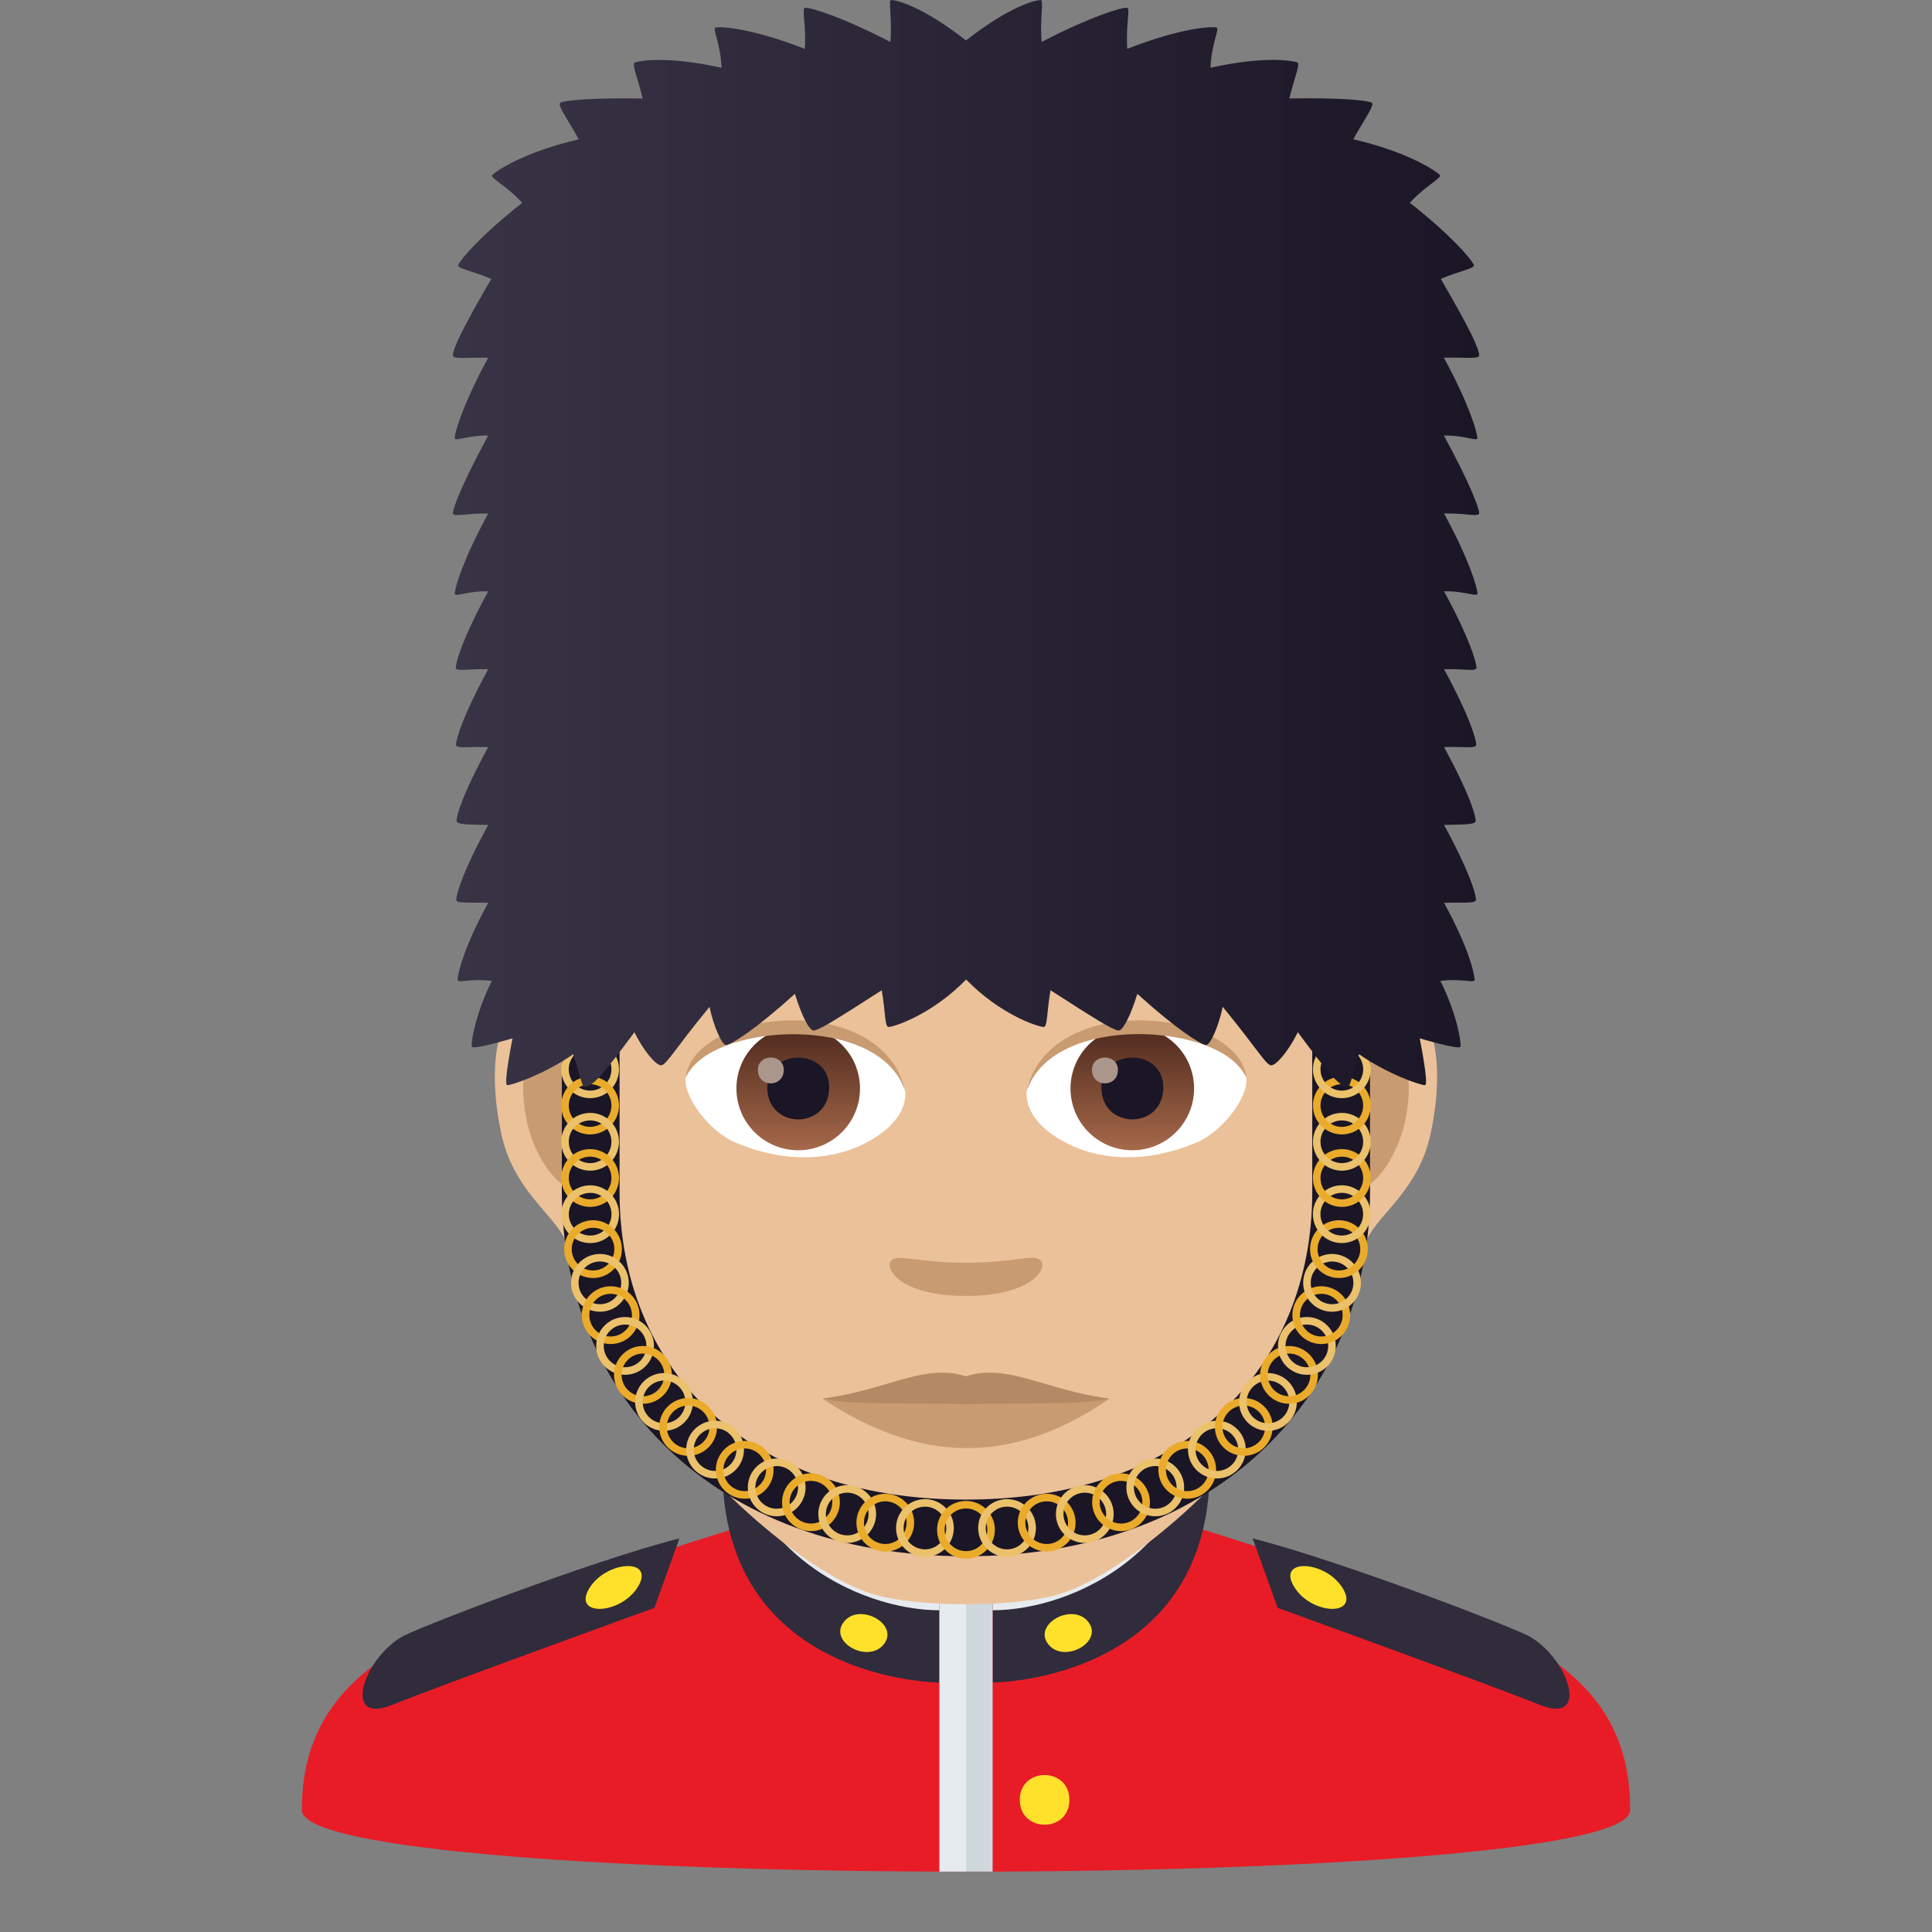 <?xml version="1.0" encoding="utf-8"?>
<!-- Generator: Adobe Illustrator 15.0.0, SVG Export Plug-In . SVG Version: 6.00 Build 0)  -->
<!DOCTYPE svg PUBLIC "-//W3C//DTD SVG 1.1//EN" "http://www.w3.org/Graphics/SVG/1.1/DTD/svg11.dtd">
<svg version="1.1" id="Layer_1" xmlns:x="http://ns.adobe.com/Extensibility/1.0/" xmlns:i="http://ns.adobe.com/AdobeIllustrator/10.0/" xmlns:graph="http://ns.adobe.com/Graphs/1.0/"
	 xmlns="http://www.w3.org/2000/svg" xmlns:xlink="http://www.w3.org/1999/xlink" xmlns:a="http://ns.adobe.com/AdobeSVGViewerExtensions/3.0/"
	 x="0px" y="0px" width="64px" height="64px" viewBox="0 0 64 64" enable-background="new 0 0 64 64" xml:space="preserve">
<rect x="0" y="0" width="64" height="64" fill="#808080" stroke="none"/>
<path fill="#E81C27" d="M13.899,54.252c2.202-1.074,10.994-3.791,10.994-3.791l14.195-0.03c0,0,8.873,2.741,11.062,3.819
	c3.182,1.564,3.85,3.696,3.85,5.713c0,2.717-44,2.717-44,0C10,57.944,10.71,55.811,13.899,54.252z"/>
<path fill="#302C3B" d="M41.497,50.963l0.826,2.299c0,0,7.037,2.549,8.693,3.217c1.645,0.662,0.98-1.477-0.314-2.25
	C50.22,53.936,44.36,51.684,41.497,50.963z"/>
<path fill="#FFE12C" d="M44.489,52.627c0.541,0.92-1.014,0.873-1.598-0.029C42.241,51.596,43.919,51.672,44.489,52.627z"/>
<path fill="#302C3B" d="M22.505,50.963l-0.826,2.299c0,0-7.037,2.549-8.695,3.217c-1.643,0.662-0.979-1.477,0.314-2.25
	C13.78,53.936,19.642,51.684,22.505,50.963z"/>
<path fill="#FFE12C" d="M19.513,52.627c-0.543,0.92,1.01,0.873,1.598-0.029C21.761,51.596,20.083,51.672,19.513,52.627z"/>
<path fill="#FFE12C" d="M35.425,59.623c0,1.096-1.643,1.096-1.643,0S35.425,58.527,35.425,59.623z"/>
<path fill="#302C3B" d="M23.933,48.672c0-0.73,0-2.109,0-3.029h1.02c-0.633,7.094,6.166,6.947,6.166,6.947v3.146
	C31.118,55.736,23.933,55.711,23.933,48.672z"/>
<path fill="#E6EBEF" d="M23.933,45.643h1.02c0,6.764,6.166,6.947,6.166,6.947v0.752C28.536,53.342,23.933,51.395,23.933,45.643z"/>
<path fill="#FFE12C" d="M29.282,54.463c-0.516,0.664-1.85-0.066-1.33-0.734C28.466,53.066,29.798,53.801,29.282,54.463z"/>
<path fill="#302C3B" d="M40.073,48.672c0-0.73,0-2.109,0-3.029H39.05c0.615,7.014-6.168,6.947-6.168,6.947v3.146
	C32.882,55.736,40.073,55.711,40.073,48.672z"/>
<path fill="#E6EBEF" d="M40.073,45.643H39.05c0,6.764-6.168,6.947-6.168,6.947v0.752C35.468,53.342,40.073,51.395,40.073,45.643z"/>
<path fill="#FFE12C" d="M34.722,54.463c0.514,0.664,1.846-0.066,1.33-0.734C35.536,53.066,34.206,53.801,34.722,54.463z"/>
<rect x="31.118" y="52.342" fill="#E6EBEF" width="0.885" height="9.658"/>
<rect x="31.999" y="52.342" fill="#CFD8DD" width="0.883" height="9.658"/>
<path id="Path_1280_" fill="#EBC199" d="M45.505,32.93c-2.092,0.252-3.602,7.242-2.285,9.086c0.184,0.256,1.262,0.67,2.059-0.959
	c0.443-0.9,1.719-1.654,2.115-3.514C47.901,35.16,47.585,32.678,45.505,32.93z"/>
<path id="Path_1279_" fill="#EBC199" d="M18.493,32.93c2.092,0.252,3.602,7.242,2.285,9.086c-0.184,0.256-1.262,0.67-2.061-0.959
	c-0.441-0.9-1.719-1.654-2.113-3.514C16.097,35.16,16.413,32.678,18.493,32.93z"/>
<path id="Path_1278_" fill="#C99B71" d="M45.448,34.27c-0.547,0.172-1.143,1.002-1.465,2.381c1.906-0.41,1.43,2.76-0.227,2.82
	c0.016,0.318,0.037,0.646,0.078,0.99c0.795-1.156,1.607-0.691,2.412-2.414C46.97,36.496,46.798,33.846,45.448,34.27z"/>
<path id="Path_1277_" fill="#C99B71" d="M20.015,36.646c-0.324-1.375-0.918-2.205-1.465-2.377c-1.35-0.424-1.523,2.227-0.799,3.777
	c0.805,1.723,1.617,1.258,2.414,2.414c0.039-0.344,0.063-0.672,0.074-0.992C18.601,39.393,18.13,36.26,20.015,36.646z"/>
<path id="Path_1276_" fill="#EBC199" d="M31.999,19.492c-9.059,0-13.424,6.842-12.877,16.354c0.109,1.914,1.299,8.158,2.42,10.396
	c1.148,2.291,4.99,5.824,7.342,6.557c1.488,0.459,4.742,0.459,6.229,0c2.354-0.732,6.195-4.266,7.344-6.557
	c1.125-2.238,2.311-8.48,2.418-10.396C45.423,26.334,41.06,19.492,31.999,19.492z"/>
<path id="Path_1275_" fill="#C99B71" d="M34.442,41.729c-0.258-0.178-0.865,0.1-2.443,0.1s-2.186-0.277-2.443-0.1
	c-0.311,0.219,0.182,1.201,2.443,1.201S34.755,41.947,34.442,41.729z"/>
<path id="Path_1274_" fill="#FFFFFF" d="M29.983,36.096c0.076,0.6-0.332,1.309-1.457,1.84c-0.715,0.34-2.205,0.738-4.162-0.088
	c-0.875-0.367-1.73-1.518-1.652-2.152C23.771,33.697,28.989,33.406,29.983,36.096z"/>
<linearGradient id="Oval_1_" gradientUnits="userSpaceOnUse" x1="-424.398" y1="476.465" x2="-424.398" y2="477.088" gradientTransform="matrix(6.57 0 0 -6.57 2814.78 3168.528)">
	<stop  offset="0" style="stop-color:#A6694A"/>
	<stop  offset="1" style="stop-color:#4F2A1E"/>
	<a:midPointStop  offset="0" style="stop-color:#A6694A"/>
	<a:midPointStop  offset="0.5" style="stop-color:#A6694A"/>
	<a:midPointStop  offset="1" style="stop-color:#4F2A1E"/>
</linearGradient>
<circle id="Oval_168_" fill="url(#Oval_1_)" cx="26.442" cy="36.057" r="2.047"/>
<path id="Path_1273_" fill="#1A1626" d="M25.417,36.02c0,1.416,2.051,1.416,2.051,0C27.468,34.705,25.417,34.705,25.417,36.02z"/>
<path id="Path_1272_" fill="#AB968C" d="M25.106,35.443c0,0.594,0.857,0.594,0.857,0C25.964,34.896,25.106,34.896,25.106,35.443z"/>
<path id="Path_1271_" fill="#C99B71" d="M29.993,36.174c-0.834-2.67-6.512-2.275-7.281-0.479
	C22.997,33.395,29.284,32.787,29.993,36.174z"/>
<path id="Path_1270_" fill="#FFFFFF" d="M34.015,36.096c-0.076,0.6,0.33,1.309,1.457,1.84c0.717,0.34,2.203,0.738,4.16-0.088
	c0.879-0.367,1.732-1.518,1.656-2.152C40.228,33.697,35.007,33.406,34.015,36.096z"/>
<linearGradient id="Oval_2_" gradientUnits="userSpaceOnUse" x1="-425.413" y1="476.465" x2="-425.413" y2="477.088" gradientTransform="matrix(6.57 0 0 -6.57 2832.511 3168.528)">
	<stop  offset="0" style="stop-color:#A6694A"/>
	<stop  offset="1" style="stop-color:#4F2A1E"/>
	<a:midPointStop  offset="0" style="stop-color:#A6694A"/>
	<a:midPointStop  offset="0.5" style="stop-color:#A6694A"/>
	<a:midPointStop  offset="1" style="stop-color:#4F2A1E"/>
</linearGradient>
<circle id="Oval_167_" fill="url(#Oval_2_)" cx="37.509" cy="36.057" r="2.047"/>
<path id="Path_1269_" fill="#1A1626" d="M36.485,36.02c0,1.416,2.051,1.416,2.051,0C38.536,34.705,36.485,34.705,36.485,36.02z"/>
<path id="Path_1268_" fill="#AB968C" d="M36.173,35.443c0,0.594,0.859,0.594,0.859,0C37.032,34.896,36.173,34.896,36.173,35.443z"/>
<path id="Path_1267_" fill="#C99B71" d="M34.005,36.174c0.832-2.668,6.506-2.287,7.283-0.479
	C40.999,33.395,34.714,32.787,34.005,36.174z"/>
<path fill="#C99B71" d="M36.748,46.334c-3.286,2.27-6.355,2.092-9.5,0C30.516,45.787,33.48,45.787,36.748,46.334z"/>
<path fill="#B38A64" d="M31.998,45.592c-1.386-0.443-2.59,0.449-4.75,0.742c1.165,0.244,3.082,0.107,4.75,0.186
	c1.668-0.078,3.585,0.059,4.75-0.186C34.59,46.041,33.384,45.148,31.998,45.592z"/>
<path fill="#1A1626" d="M43.47,30.817v8.671c0,5.801-4.16,10.188-11.473,10.188c-7.307,0-11.473-4.388-11.473-10.188v-8.671h-1.912
	v8.671c0,6.657,4.971,12.065,13.385,12.065c8.412,0,13.387-5.408,13.387-12.065v-8.671H43.47z"/>
<path fill="#EBC16C" d="M19.55,34.714c0.389,0,0.705,0.317,0.705,0.707s-0.316,0.707-0.705,0.707c-0.391,0-0.709-0.317-0.709-0.707
	S19.159,34.714,19.55,34.714 M19.55,34.464c-0.529,0-0.959,0.429-0.959,0.957s0.43,0.957,0.959,0.957
	c0.527,0,0.955-0.429,0.955-0.957S20.077,34.464,19.55,34.464L19.55,34.464z"/>
<path fill="#EBAB2A" d="M19.548,35.915c0.391,0,0.707,0.317,0.707,0.707s-0.316,0.707-0.707,0.707c-0.389,0-0.707-0.317-0.707-0.707
	S19.159,35.915,19.548,35.915 M19.548,35.665c-0.529,0-0.957,0.429-0.957,0.957s0.428,0.957,0.957,0.957
	c0.527,0,0.957-0.429,0.957-0.957S20.075,35.665,19.548,35.665L19.548,35.665z"/>
<path fill="#EBC16C" d="M19.55,37.116c0.389,0,0.705,0.317,0.705,0.707s-0.316,0.707-0.705,0.707c-0.391,0-0.709-0.317-0.709-0.707
	S19.159,37.116,19.55,37.116 M19.55,36.866c-0.529,0-0.959,0.429-0.959,0.957s0.43,0.957,0.959,0.957
	c0.527,0,0.955-0.429,0.955-0.957S20.077,36.866,19.55,36.866L19.55,36.866z"/>
<path fill="#EBAB2A" d="M19.548,38.316c0.391,0,0.707,0.318,0.707,0.707c0,0.391-0.316,0.707-0.707,0.707
	c-0.389,0-0.707-0.316-0.707-0.707C18.841,38.635,19.159,38.316,19.548,38.316 M19.548,38.066c-0.529,0-0.957,0.43-0.957,0.957
	c0,0.529,0.428,0.957,0.957,0.957c0.527,0,0.957-0.428,0.957-0.957C20.505,38.496,20.075,38.066,19.548,38.066L19.548,38.066z"/>
<path fill="#EBC16C" d="M19.552,39.515c0.389,0,0.705,0.317,0.705,0.707s-0.316,0.707-0.705,0.707c-0.391,0-0.709-0.317-0.709-0.707
	S19.161,39.515,19.552,39.515 M19.552,39.265c-0.529,0-0.959,0.429-0.959,0.957s0.43,0.957,0.959,0.957
	c0.527,0,0.955-0.429,0.955-0.957S20.079,39.265,19.552,39.265L19.552,39.265z"/>
<path fill="#EBAB2A" d="M19.646,40.672c0.389,0,0.705,0.317,0.705,0.707s-0.316,0.707-0.705,0.707c-0.391,0-0.707-0.317-0.707-0.707
	S19.255,40.672,19.646,40.672 M19.646,40.422c-0.529,0-0.957,0.429-0.957,0.957s0.428,0.957,0.957,0.957
	c0.527,0,0.955-0.429,0.955-0.957S20.173,40.422,19.646,40.422L19.646,40.422z"/>
<path fill="#EBC16C" d="M19.874,41.789c0.389,0,0.705,0.317,0.705,0.707s-0.316,0.707-0.705,0.707c-0.391,0-0.709-0.317-0.709-0.707
	S19.483,41.789,19.874,41.789 M19.874,41.539c-0.529,0-0.959,0.429-0.959,0.957s0.43,0.957,0.959,0.957
	c0.527,0,0.955-0.429,0.955-0.957S20.401,41.539,19.874,41.539L19.874,41.539z"/>
<path fill="#EBAB2A" d="M20.229,42.859c0.389,0,0.705,0.317,0.705,0.707s-0.316,0.707-0.705,0.707c-0.391,0-0.707-0.317-0.707-0.707
	S19.839,42.859,20.229,42.859 M20.229,42.609c-0.529,0-0.957,0.429-0.957,0.957s0.428,0.957,0.957,0.957
	c0.527,0,0.955-0.429,0.955-0.957S20.757,42.609,20.229,42.609L20.229,42.609z"/>
<path fill="#EBC16C" d="M20.706,43.878c0.391,0,0.707,0.317,0.707,0.707s-0.316,0.707-0.707,0.707c-0.389,0-0.707-0.317-0.707-0.707
	S20.317,43.878,20.706,43.878 M20.706,43.628c-0.529,0-0.957,0.429-0.957,0.957s0.428,0.957,0.957,0.957
	c0.527,0,0.957-0.429,0.957-0.957S21.233,43.628,20.706,43.628L20.706,43.628z"/>
<path fill="#EBAB2A" d="M21.298,44.838c0.391,0,0.707,0.318,0.707,0.707c0,0.391-0.316,0.707-0.707,0.707
	c-0.389,0-0.707-0.316-0.707-0.707C20.591,45.156,20.909,44.838,21.298,44.838 M21.298,44.588c-0.529,0-0.957,0.43-0.957,0.957
	c0,0.529,0.428,0.957,0.957,0.957c0.527,0,0.957-0.428,0.957-0.957C22.255,45.018,21.825,44.588,21.298,44.588L21.298,44.588z"/>
<path fill="#EBC16C" d="M21.997,45.734c0.391,0,0.707,0.318,0.707,0.707c0,0.391-0.316,0.707-0.707,0.707
	c-0.389,0-0.707-0.316-0.707-0.707C21.29,46.053,21.608,45.734,21.997,45.734 M21.997,45.484c-0.529,0-0.957,0.43-0.957,0.957
	c0,0.529,0.428,0.957,0.957,0.957c0.527,0,0.957-0.428,0.957-0.957C22.954,45.914,22.524,45.484,21.997,45.484L21.997,45.484z"/>
<path fill="#EBAB2A" d="M22.796,46.562c0.391,0,0.707,0.317,0.707,0.707s-0.316,0.707-0.707,0.707c-0.389,0-0.707-0.317-0.707-0.707
	S22.407,46.562,22.796,46.562 M22.796,46.312c-0.529,0-0.957,0.429-0.957,0.957s0.428,0.957,0.957,0.957
	c0.527,0,0.957-0.429,0.957-0.957S23.323,46.312,22.796,46.312L22.796,46.312z"/>
<path fill="#EBC16C" d="M23.69,47.313c0.389,0,0.705,0.318,0.705,0.707c0,0.391-0.316,0.707-0.705,0.707
	c-0.391,0-0.709-0.316-0.709-0.707C22.981,47.631,23.3,47.313,23.69,47.313 M23.69,47.063c-0.529,0-0.959,0.43-0.959,0.957
	c0,0.529,0.43,0.957,0.959,0.957c0.527,0,0.955-0.428,0.955-0.957C24.646,47.492,24.218,47.063,23.69,47.063L23.69,47.063z"/>
<path fill="#EBAB2A" d="M24.671,47.982c0.389,0,0.705,0.318,0.705,0.707c0,0.391-0.316,0.707-0.705,0.707
	c-0.391,0-0.707-0.316-0.707-0.707C23.964,48.301,24.28,47.982,24.671,47.982 M24.671,47.732c-0.529,0-0.957,0.43-0.957,0.957
	c0,0.529,0.428,0.957,0.957,0.957c0.527,0,0.955-0.428,0.955-0.957C25.626,48.162,25.198,47.732,24.671,47.732L24.671,47.732z"/>
<path fill="#EBC16C" d="M25.731,48.565c0.389,0,0.705,0.317,0.705,0.707s-0.316,0.707-0.705,0.707c-0.391,0-0.709-0.317-0.709-0.707
	S25.341,48.565,25.731,48.565 M25.731,48.315c-0.529,0-0.959,0.429-0.959,0.957s0.43,0.957,0.959,0.957
	c0.527,0,0.955-0.429,0.955-0.957S26.259,48.315,25.731,48.315L25.731,48.315z"/>
<path fill="#EBAB2A" d="M26.864,49.056c0.391,0,0.707,0.317,0.707,0.707s-0.316,0.707-0.707,0.707c-0.389,0-0.707-0.317-0.707-0.707
	S26.476,49.056,26.864,49.056 M26.864,48.806c-0.529,0-0.957,0.429-0.957,0.957s0.428,0.957,0.957,0.957
	c0.527,0,0.957-0.429,0.957-0.957S27.392,48.806,26.864,48.806L26.864,48.806z"/>
<path fill="#EBC16C" d="M28.065,49.447c0.391,0,0.707,0.317,0.707,0.707s-0.316,0.707-0.707,0.707c-0.389,0-0.707-0.317-0.707-0.707
	S27.677,49.447,28.065,49.447 M28.065,49.197c-0.529,0-0.957,0.429-0.957,0.957s0.428,0.957,0.957,0.957
	c0.527,0,0.957-0.429,0.957-0.957S28.593,49.197,28.065,49.197L28.065,49.197z"/>
<path fill="#EBAB2A" d="M29.327,49.733c0.389,0,0.705,0.317,0.705,0.707s-0.316,0.707-0.705,0.707c-0.391,0-0.707-0.317-0.707-0.707
	S28.937,49.733,29.327,49.733 M29.327,49.483c-0.529,0-0.957,0.429-0.957,0.957s0.428,0.957,0.957,0.957
	c0.527,0,0.955-0.429,0.955-0.957S29.854,49.483,29.327,49.483L29.327,49.483z"/>
<path fill="#EBC16C" d="M30.642,49.91c0.389,0,0.705,0.317,0.705,0.707s-0.316,0.707-0.705,0.707c-0.391,0-0.709-0.317-0.709-0.707
	S30.251,49.91,30.642,49.91 M30.642,49.66c-0.529,0-0.959,0.429-0.959,0.957s0.43,0.957,0.959,0.957
	c0.527,0,0.955-0.429,0.955-0.957S31.169,49.66,30.642,49.66L30.642,49.66z"/>
<path fill="#EBAB2A" d="M32.001,49.97c0.389,0,0.705,0.317,0.705,0.707s-0.316,0.707-0.705,0.707c-0.391,0-0.709-0.317-0.709-0.707
	S31.61,49.97,32.001,49.97 M32.001,49.72c-0.531,0-0.959,0.429-0.959,0.957s0.428,0.957,0.959,0.957
	c0.525,0,0.955-0.429,0.955-0.957S32.526,49.72,32.001,49.72L32.001,49.72z"/>
<path fill="#EBC16C" d="M33.36,49.91c0.391,0,0.707,0.316,0.707,0.707c0,0.389-0.316,0.707-0.707,0.707
	c-0.389,0-0.707-0.318-0.707-0.707C32.653,50.227,32.972,49.91,33.36,49.91 M33.36,49.66c-0.529,0-0.957,0.428-0.957,0.957
	c0,0.527,0.428,0.957,0.957,0.957c0.527,0,0.957-0.43,0.957-0.957C34.317,50.088,33.888,49.66,33.36,49.66L33.36,49.66z"/>
<path fill="#EBAB2A" d="M34.675,49.733c0.389,0,0.705,0.317,0.705,0.707s-0.316,0.707-0.705,0.707c-0.391,0-0.709-0.317-0.709-0.707
	S34.284,49.733,34.675,49.733 M34.675,49.483c-0.529,0-0.959,0.429-0.959,0.957s0.43,0.957,0.959,0.957
	c0.527,0,0.955-0.429,0.955-0.957S35.202,49.483,34.675,49.483L34.675,49.483z"/>
<path fill="#EBC16C" d="M35.935,49.447c0.391,0,0.707,0.317,0.707,0.707s-0.316,0.707-0.707,0.707c-0.389,0-0.707-0.317-0.707-0.707
	S35.546,49.447,35.935,49.447 M35.935,49.197c-0.529,0-0.957,0.429-0.957,0.957s0.428,0.957,0.957,0.957
	c0.527,0,0.957-0.429,0.957-0.957S36.462,49.197,35.935,49.197L35.935,49.197z"/>
<path fill="#EBAB2A" d="M37.138,49.056c0.389,0,0.705,0.317,0.705,0.707s-0.316,0.707-0.705,0.707c-0.391,0-0.709-0.317-0.709-0.707
	S36.747,49.056,37.138,49.056 M37.138,48.806c-0.531,0-0.959,0.429-0.959,0.957s0.428,0.957,0.959,0.957
	c0.525,0,0.955-0.429,0.955-0.957S37.663,48.806,37.138,48.806L37.138,48.806z"/>
<path fill="#EBC16C" d="M38.271,48.565c0.389,0,0.705,0.317,0.705,0.707s-0.316,0.707-0.705,0.707c-0.391,0-0.709-0.317-0.709-0.707
	S37.88,48.565,38.271,48.565 M38.271,48.315c-0.529,0-0.959,0.429-0.959,0.957s0.43,0.957,0.959,0.957
	c0.527,0,0.955-0.429,0.955-0.957S38.798,48.315,38.271,48.315L38.271,48.315z"/>
<path fill="#EBAB2A" d="M39.331,47.982c0.389,0,0.705,0.318,0.705,0.707c0,0.391-0.316,0.707-0.705,0.707
	c-0.391,0-0.709-0.316-0.709-0.707C38.622,48.301,38.94,47.982,39.331,47.982 M39.331,47.732c-0.529,0-0.959,0.43-0.959,0.957
	c0,0.529,0.43,0.957,0.959,0.957c0.527,0,0.955-0.428,0.955-0.957C40.286,48.162,39.858,47.732,39.331,47.732L39.331,47.732z"/>
<path fill="#EBC16C" d="M40.312,47.313c0.389,0,0.705,0.317,0.705,0.707s-0.316,0.707-0.705,0.707c-0.391,0-0.709-0.317-0.709-0.707
	S39.921,47.313,40.312,47.313 M40.312,47.063c-0.529,0-0.959,0.429-0.959,0.957s0.43,0.957,0.959,0.957
	c0.527,0,0.955-0.429,0.955-0.957S40.839,47.063,40.312,47.063L40.312,47.063z"/>
<path fill="#EBAB2A" d="M41.204,46.562c0.389,0,0.705,0.317,0.705,0.707s-0.316,0.707-0.705,0.707c-0.391,0-0.709-0.317-0.709-0.707
	S40.813,46.562,41.204,46.562 M41.204,46.312c-0.529,0-0.959,0.429-0.959,0.957s0.43,0.957,0.959,0.957
	c0.527,0,0.955-0.429,0.955-0.957S41.731,46.312,41.204,46.312L41.204,46.312z"/>
<path fill="#EBC16C" d="M42.003,45.734c0.391,0,0.707,0.318,0.707,0.707c0,0.391-0.316,0.707-0.707,0.707
	c-0.389,0-0.707-0.316-0.707-0.707C41.296,46.053,41.614,45.734,42.003,45.734 M42.003,45.484c-0.529,0-0.957,0.43-0.957,0.957
	c0,0.529,0.428,0.957,0.957,0.957c0.527,0,0.957-0.428,0.957-0.957C42.96,45.914,42.53,45.484,42.003,45.484L42.003,45.484z"/>
<path fill="#EBAB2A" d="M42.702,44.838c0.389,0,0.705,0.317,0.705,0.707s-0.316,0.707-0.705,0.707c-0.391,0-0.709-0.317-0.709-0.707
	S42.312,44.838,42.702,44.838 M42.702,44.588c-0.529,0-0.959,0.429-0.959,0.957s0.43,0.957,0.959,0.957
	c0.527,0,0.955-0.429,0.955-0.957S43.229,44.588,42.702,44.588L42.702,44.588z"/>
<path fill="#EBC16C" d="M43.294,43.878c0.389,0,0.705,0.317,0.705,0.707s-0.316,0.707-0.705,0.707c-0.391,0-0.709-0.317-0.709-0.707
	S42.903,43.878,43.294,43.878 M43.294,43.628c-0.529,0-0.959,0.429-0.959,0.957s0.43,0.957,0.959,0.957
	c0.527,0,0.955-0.429,0.955-0.957S43.821,43.628,43.294,43.628L43.294,43.628z"/>
<path fill="#EBAB2A" d="M43.771,42.859c0.389,0,0.705,0.317,0.705,0.707s-0.316,0.707-0.705,0.707c-0.391,0-0.709-0.317-0.709-0.707
	S43.38,42.859,43.771,42.859 M43.771,42.609c-0.529,0-0.959,0.429-0.959,0.957s0.43,0.957,0.959,0.957
	c0.527,0,0.955-0.429,0.955-0.957S44.298,42.609,43.771,42.609L43.771,42.609z"/>
<path fill="#EBC16C" d="M44.126,41.789c0.391,0,0.707,0.317,0.707,0.707s-0.316,0.707-0.707,0.707c-0.389,0-0.707-0.317-0.707-0.707
	S43.737,41.789,44.126,41.789 M44.126,41.539c-0.529,0-0.957,0.429-0.957,0.957s0.428,0.957,0.957,0.957
	c0.527,0,0.957-0.429,0.957-0.957S44.653,41.539,44.126,41.539L44.126,41.539z"/>
<path fill="#EBAB2A" d="M44.356,40.672c0.389,0,0.705,0.317,0.705,0.707s-0.316,0.707-0.705,0.707c-0.391,0-0.709-0.317-0.709-0.707
	S43.966,40.672,44.356,40.672 M44.356,40.422c-0.531,0-0.959,0.429-0.959,0.957s0.428,0.957,0.959,0.957
	c0.525,0,0.955-0.429,0.955-0.957S44.882,40.422,44.356,40.422L44.356,40.422z"/>
<path fill="#EBC16C" d="M44.448,39.514c0.391,0,0.707,0.318,0.707,0.707c0,0.391-0.316,0.707-0.707,0.707
	c-0.389,0-0.707-0.316-0.707-0.707C43.741,39.832,44.06,39.514,44.448,39.514 M44.448,39.264c-0.529,0-0.957,0.43-0.957,0.957
	c0,0.529,0.428,0.957,0.957,0.957c0.527,0,0.957-0.428,0.957-0.957C45.405,39.693,44.976,39.264,44.448,39.264L44.448,39.264z"/>
<path fill="#EBAB2A" d="M44.452,38.316c0.389,0,0.705,0.318,0.705,0.707c0,0.391-0.316,0.707-0.705,0.707
	c-0.391,0-0.709-0.316-0.709-0.707C43.743,38.635,44.062,38.316,44.452,38.316 M44.452,38.066c-0.531,0-0.959,0.43-0.959,0.957
	c0,0.529,0.428,0.957,0.959,0.957c0.525,0,0.955-0.428,0.955-0.957C45.407,38.496,44.978,38.066,44.452,38.066L44.452,38.066z"/>
<path fill="#EBC16C" d="M44.45,37.116c0.391,0,0.707,0.317,0.707,0.707s-0.316,0.707-0.707,0.707c-0.389,0-0.707-0.317-0.707-0.707
	S44.062,37.116,44.45,37.116 M44.45,36.866c-0.529,0-0.957,0.429-0.957,0.957s0.428,0.957,0.957,0.957
	c0.527,0,0.957-0.429,0.957-0.957S44.978,36.866,44.45,36.866L44.45,36.866z"/>
<path fill="#EBAB2A" d="M44.452,35.915c0.389,0,0.705,0.317,0.705,0.707s-0.316,0.707-0.705,0.707c-0.391,0-0.709-0.317-0.709-0.707
	S44.062,35.915,44.452,35.915 M44.452,35.665c-0.531,0-0.959,0.429-0.959,0.957s0.428,0.957,0.959,0.957
	c0.525,0,0.955-0.429,0.955-0.957S44.978,35.665,44.452,35.665L44.452,35.665z"/>
<path fill="#EBC16C" d="M44.45,34.714c0.391,0,0.707,0.317,0.707,0.707s-0.316,0.707-0.707,0.707c-0.389,0-0.707-0.317-0.707-0.707
	S44.062,34.714,44.45,34.714 M44.45,34.464c-0.529,0-0.957,0.429-0.957,0.957s0.428,0.957,0.957,0.957
	c0.527,0,0.957-0.429,0.957-0.957S44.978,34.464,44.45,34.464L44.45,34.464z"/>
<linearGradient id="SVGID_1_" gradientUnits="userSpaceOnUse" x1="15" y1="18" x2="49" y2="18">
	<stop  offset="0" style="stop-color:#383345"/>
	<stop  offset="1" style="stop-color:#1A1626"/>
	<a:midPointStop  offset="0" style="stop-color:#383345"/>
	<a:midPointStop  offset="0.5" style="stop-color:#383345"/>
	<a:midPointStop  offset="1" style="stop-color:#1A1626"/>
</linearGradient>
<path fill="url(#SVGID_1_)" d="M49,16.992c-0.022-0.221-0.343-1.047-1.17-2.563c0.694-0.021,1.124,0.224,1.11,0.071
	c-0.02-0.221-0.283-1.135-1.11-2.65c0.694-0.02,1.183,0.063,1.17-0.089c-0.023-0.239-0.281-0.823-1.272-2.521
	c0.631-0.277,1.162-0.342,1.091-0.477c-0.107-0.201-0.704-0.932-2.117-2.045c0.523-0.576,1.094-0.832,0.991-0.926
	c-0.153-0.142-1.034-0.751-2.863-1.179c0.36-0.654,0.73-1.151,0.607-1.213c-0.168-0.088-1.147-0.166-2.725-0.139
	c0.175-0.721,0.382-1.161,0.252-1.198c-0.199-0.06-1.082-0.211-2.865,0.18c0.035-0.855,0.332-1.315,0.187-1.335
	c-0.212-0.032-1.174,0.02-2.944,0.709c-0.057-0.838,0.123-1.358-0.021-1.361c-0.205-0.004-1.222,0.306-2.815,1.133
	C34.438,0.561,34.592-0.006,34.471,0C34.286,0.009,33.464,0.198,32,1.339C30.536,0.198,29.714,0.009,29.529,0
	c-0.121-0.006,0.033,0.561-0.033,1.391c-1.594-0.827-2.61-1.137-2.815-1.133c-0.145,0.003,0.035,0.523-0.021,1.361
	c-1.771-0.689-2.732-0.741-2.944-0.709c-0.146,0.02,0.151,0.479,0.187,1.335c-1.783-0.391-2.666-0.239-2.865-0.18
	c-0.13,0.037,0.077,0.478,0.252,1.198c-1.578-0.027-2.557,0.051-2.725,0.139c-0.123,0.062,0.247,0.559,0.607,1.213
	c-1.829,0.428-2.71,1.037-2.863,1.179c-0.103,0.094,0.468,0.35,0.991,0.926c-1.414,1.113-2.01,1.844-2.117,2.045
	c-0.071,0.135,0.46,0.199,1.091,0.477c-0.991,1.697-1.249,2.281-1.272,2.521c-0.013,0.152,0.476,0.069,1.17,0.089
	c-0.827,1.516-1.091,2.43-1.11,2.65c-0.014,0.152,0.416-0.092,1.11-0.071c-0.827,1.516-1.147,2.342-1.17,2.563
	c-0.013,0.152,0.476-0.004,1.17,0.017c-0.827,1.516-1.09,2.419-1.108,2.641c-0.016,0.151,0.414-0.082,1.108-0.063
	c-0.827,1.517-1.058,2.3-1.075,2.521c-0.015,0.152,0.381,0.039,1.075,0.059c-0.827,1.517-1.047,2.269-1.067,2.489
	c-0.013,0.152,0.373,0.07,1.067,0.09c-0.827,1.516-1.029,2.206-1.048,2.427c-0.017,0.152,0.354,0.133,1.048,0.152
	c-0.827,1.516-1.04,2.242-1.058,2.463c-0.016,0.152,0.363,0.096,1.058,0.116c-0.827,1.516-0.993,2.313-1.014,2.533
	c-0.016,0.161,0.375-0.039,1.136,0.054c-0.533,1.063-0.694,2.008-0.666,2.178c0.018,0.122,1.351-0.275,1.351-0.275
	s-0.313,1.548-0.176,1.551c0.163,0.002,1.241-0.37,2.184-1.024c0.226,0.618,0.271,1.08,0.389,1.081
	c0.271,0.003,0.699-0.543,1.64-1.811c0.358,0.718,0.776,1.15,0.91,1.093c0.196-0.082,0.434-0.537,1.577-1.933
	c0.15,0.701,0.43,1.298,0.563,1.264c0.209-0.051,0.935-0.493,2.266-1.694c0.221,0.715,0.479,1.236,0.631,1.213
	c0.216-0.032,0.787-0.396,2.246-1.333c0.128,0.739,0.095,1.232,0.234,1.217c0.234-0.022,1.454-0.435,2.561-1.572
	c1.106,1.138,2.326,1.55,2.561,1.572c0.14,0.016,0.106-0.478,0.234-1.217c1.459,0.937,2.03,1.301,2.246,1.333
	c0.151,0.023,0.41-0.498,0.631-1.213c1.331,1.201,2.057,1.644,2.266,1.694c0.133,0.034,0.412-0.563,0.563-1.264
	c1.144,1.396,1.381,1.851,1.577,1.933c0.134,0.058,0.552-0.375,0.91-1.093c0.94,1.268,1.369,1.813,1.64,1.811
	c0.118-0.001,0.163-0.463,0.389-1.081c0.942,0.654,2.021,1.026,2.184,1.024c0.138-0.003-0.176-1.551-0.176-1.551
	s1.333,0.397,1.351,0.275c0.028-0.17-0.133-1.115-0.666-2.178c0.761-0.093,1.151,0.107,1.136-0.054
	c-0.021-0.221-0.187-1.018-1.014-2.533c0.694-0.021,1.073,0.036,1.058-0.116c-0.018-0.221-0.23-0.947-1.058-2.463
	c0.694-0.02,1.064,0,1.048-0.152c-0.019-0.221-0.221-0.911-1.048-2.427c0.694-0.02,1.08,0.063,1.067-0.09
	c-0.021-0.221-0.24-0.973-1.067-2.489c0.694-0.02,1.091,0.094,1.075-0.059c-0.018-0.221-0.248-1.004-1.075-2.521
	c0.694-0.02,1.124,0.214,1.108,0.063c-0.018-0.222-0.281-1.125-1.108-2.641C48.524,16.988,49.013,17.145,49,16.992z"/>
</svg>
